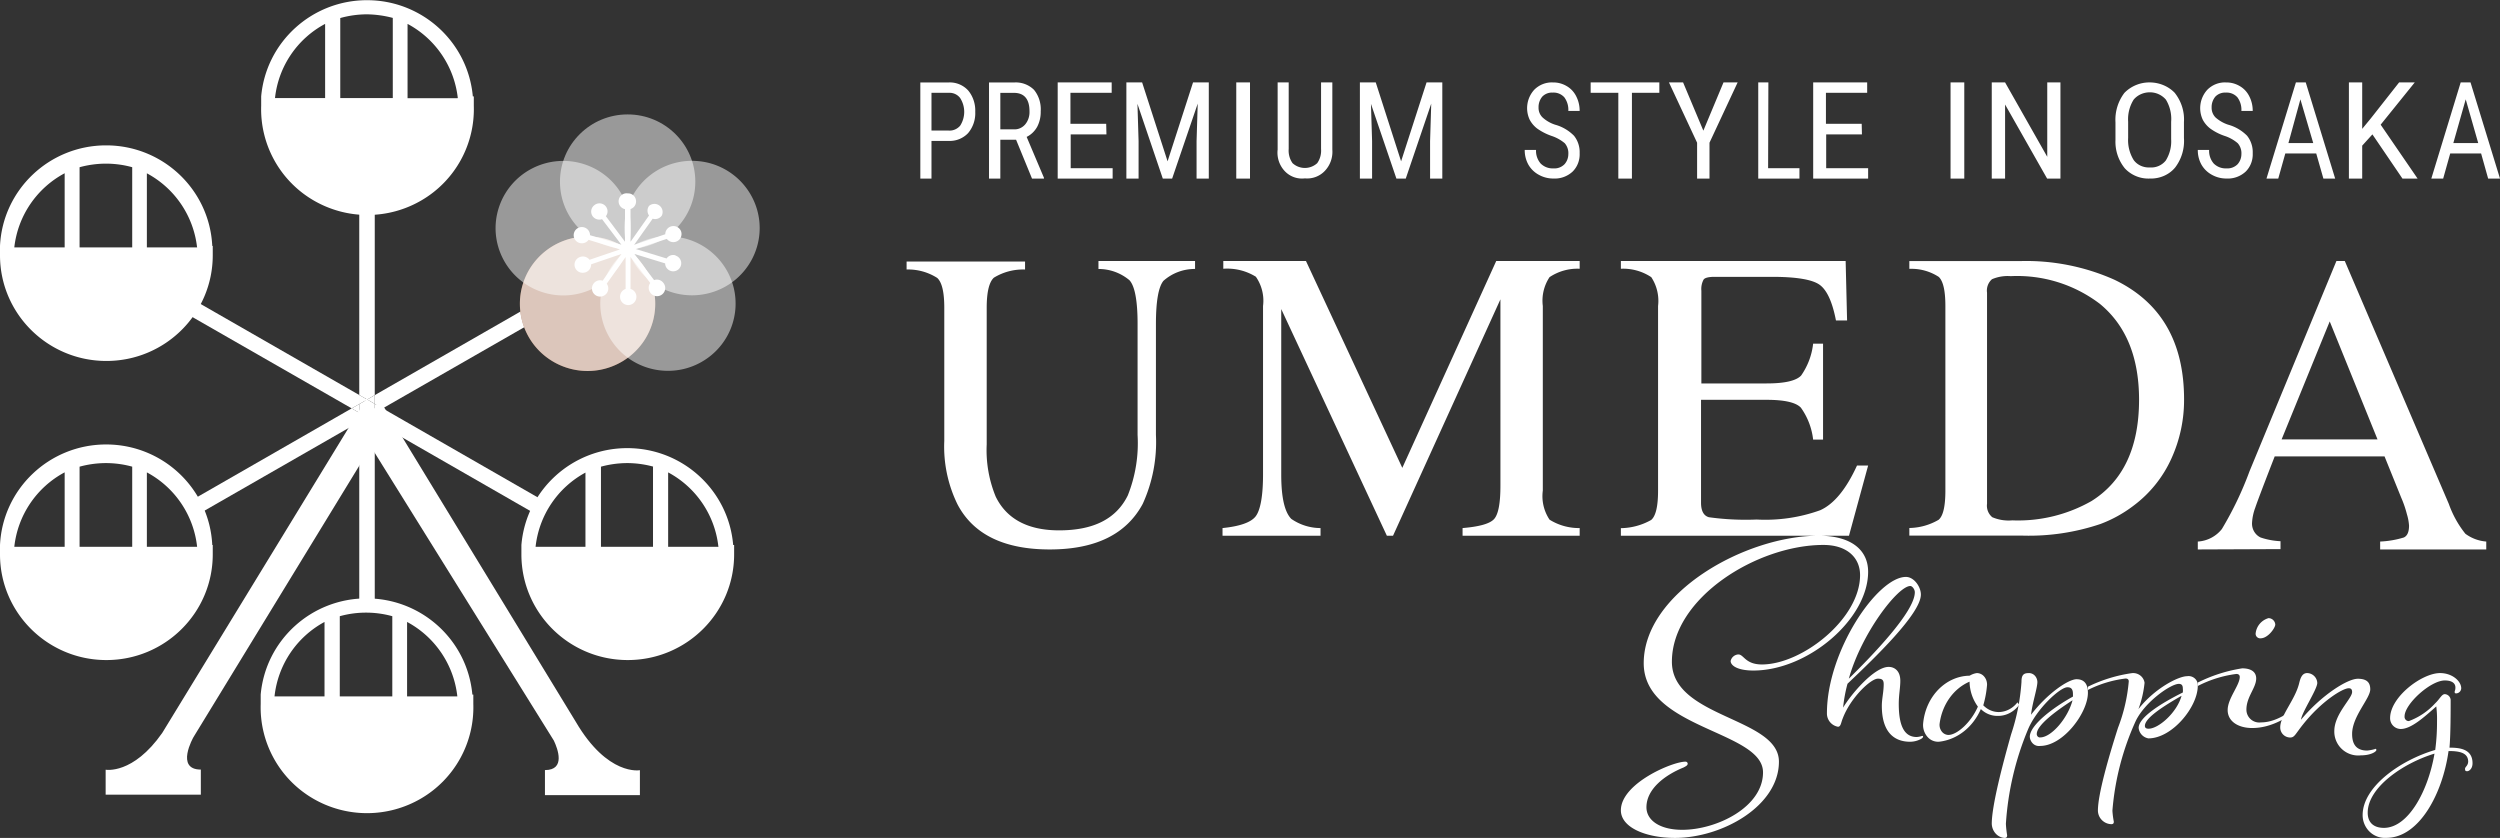 <svg width="182" height="61" xmlns="http://www.w3.org/2000/svg"><rect width="100%" height="100%" fill="#333333" stroke="none"/><g fill="none"><g fill="#FFF"><path d="M67.812 10.26V13H67V6.003h2.063a1.805 1.805 0 0 1 1.419.582c.355.426.54.986.516 1.559a2.237 2.237 0 0 1-.524 1.55 1.84 1.84 0 0 1-1.38.566h-1.282Zm0-.755h1.251c.313.023.619-.106.835-.352a1.864 1.864 0 0 0 0-2.018.968.968 0 0 0-.812-.378h-1.274v2.748Zm6.158.666h-1.146V13H72V6.005h1.824a1.88 1.88 0 0 1 1.45.533c.352.431.528.995.49 1.567.01.395-.08.786-.26 1.131-.18.321-.446.576-.764.73L76 12.943V13h-.87l-1.16-2.829Zm-1.146-.754h.993c.308.015.607-.117.817-.361.216-.261.328-.603.313-.951 0-.894-.382-1.345-1.138-1.345h-.985v2.657Zm7.725.366h-2.603v2.462H81V13h-4V6h3.93v.755h-3.002v2.257h2.603zM83.147 6 85 11.744 86.853 6H88v7h-.89v-2.725l.084-2.732L85.332 13h-.681l-1.845-5.44.083 2.715V13H82V6zM91 13h-1V6h1zm5.994-7v4.894a2.016 2.016 0 0 1-.54 1.541 1.77 1.77 0 0 1-1.459.55 1.716 1.716 0 0 1-1.47-.533 1.961 1.961 0 0 1-.513-1.558V6h.805v4.846c-.028.37.072.737.282 1.033a1.329 1.329 0 0 0 1.793 0c.21-.296.31-.664.281-1.033V6h.821Zm3.161 0L102 11.744 103.853 6H105v7h-.89v-2.725l.084-2.732L102.34 13h-.682l-1.853-5.44.083 2.715V13H99V6zm14.019 5.23a1.104 1.104 0 0 0-.26-.803 2.914 2.914 0 0 0-.953-.53 4.141 4.141 0 0 1-1.053-.538 1.962 1.962 0 0 1-.55-.65 1.987 1.987 0 0 1 .337-2.177c.363-.362.85-.553 1.35-.53.358-.008.711.086 1.022.273.294.172.533.432.687.747a2.3 2.3 0 0 1 .244 1.052h-.824a1.523 1.523 0 0 0-.29-.988 1.048 1.048 0 0 0-.84-.345.985.985 0 0 0-.762.289 1.18 1.18 0 0 0-.275.803.963.963 0 0 0 .298.723c.265.238.574.415.908.522.515.14.988.416 1.373.803.285.356.433.812.412 1.277.023.502-.164.989-.511 1.333a1.908 1.908 0 0 1-1.396.506 2.145 2.145 0 0 1-1.053-.265 1.939 1.939 0 0 1-.763-.73 2.148 2.148 0 0 1-.275-1.085h.824a1.41 1.41 0 0 0 .336.988c.25.244.583.371.923.353.297.026.591-.082.809-.297.178-.197.28-.458.282-.73Zm6.626-4.475h-1.996V13h-.99V6.755H115.8V6h5zm3.204 2.757L125.471 6h1.029l-2.049 4.39V13h-.902v-2.61L121.5 6h1.029zm4.714 2.733H131V13h-3V6h.738zm6.831-2.462h-2.603v2.462H136V13h-4V6h3.93v.755h-3.002v2.257h2.603zM143 13h-1V6h1zm7 0h-.97l-3.06-5.392V13H145V6h.97l3.07 5.416V6h.96zm8.991-2.954a3.177 3.177 0 0 1-.643 2.152c-.435.525-1.12.823-1.836.8a2.345 2.345 0 0 1-1.819-.736 3.069 3.069 0 0 1-.687-2.072V8.903a3.231 3.231 0 0 1 .653-2.144A2.543 2.543 0 0 1 156.49 6c.7 0 1.367.276 1.831.759.482.615.719 1.363.67 2.12v1.167Zm-.93-1.191a2.698 2.698 0 0 0-.383-1.6 1.528 1.528 0 0 0-1.175-.534c-.46 0-.895.198-1.174.534a2.686 2.686 0 0 0-.4 1.6v1.191a2.745 2.745 0 0 0 .4 1.6c.26.363.711.57 1.183.544a1.35 1.35 0 0 0 1.157-.504c.29-.472.426-1.01.391-1.552v-1.28Zm5.113 2.375a1.103 1.103 0 0 0-.267-.803 2.78 2.78 0 0 0-.946-.53 3.895 3.895 0 0 1-1.053-.538 1.962 1.962 0 0 1-.55-.65 1.987 1.987 0 0 1 .337-2.177c.363-.362.85-.553 1.35-.53.358-.008.711.086 1.022.273.294.172.533.432.687.747a2.3 2.3 0 0 1 .244 1.052h-.824a1.523 1.523 0 0 0-.29-.988 1.048 1.048 0 0 0-.84-.345.985.985 0 0 0-.762.289 1.18 1.18 0 0 0-.275.803.99.99 0 0 0 .29.723c.27.236.58.413.916.522.515.14.988.416 1.373.803.285.356.433.812.412 1.277.023.502-.164.989-.511 1.333a1.908 1.908 0 0 1-1.396.506 2.145 2.145 0 0 1-1.053-.265 1.939 1.939 0 0 1-.763-.73 2.148 2.148 0 0 1-.275-1.085h.824a1.41 1.41 0 0 0 .336.988c.25.244.583.371.923.353.297.024.59-.083.809-.297.178-.197.28-.458.282-.73Zm5.447-.06h-2.25l-.514 1.83H165l2.142-7h.716L170 13h-.857l-.522-1.83Zm-2.024-.755h1.806l-.934-3.184-.872 3.184Zm6.114-.632-.743.82V13H171V6h.968v3.381l.627-.763L174.655 6h1.139l-2.482 3.077L176 13h-1.102zm7.913 1.387h-2.248l-.513 1.83H177l2.138-7h.716L182 13h-.863l-.513-1.83Zm-2.022-.755h1.812l-.91-3.184-.902 3.184ZM74.624 19.04v.581a4.05 4.05 0 0 0-2.272.597c-.344.32-.52 1.047-.52 2.192v9.936a8.914 8.914 0 0 0 .656 3.81c.8 1.636 2.352 2.454 4.616 2.454 2.48 0 4.152-.818 5-2.543.556-1.394.8-2.897.712-4.4V23.58c0-1.692-.2-2.755-.592-3.18a3.489 3.489 0 0 0-2.256-.818V19H87v.58a3.428 3.428 0 0 0-2.304.867c-.36.45-.544 1.489-.544 3.124v8.088a10.835 10.835 0 0 1-.96 5.02C82.002 38.894 79.747 40 76.424 40s-5.56-1.09-6.712-3.271a9.555 9.555 0 0 1-.968-4.637V22.41c0-1.137-.168-1.856-.512-2.175A3.934 3.934 0 0 0 66 19.62v-.58h8.624ZM89 38.443c1.261-.127 2.073-.414 2.41-.851.338-.438.539-1.448.539-3.047V22.278a3.055 3.055 0 0 0-.523-2.132 3.968 3.968 0 0 0-2.37-.581V19h6.018l7.014 15.06L108.926 19H115v.565a3.642 3.642 0 0 0-2.193.612 3.094 3.094 0 0 0-.49 2.1v13.437c-.1.741.074 1.493.49 2.117.656.41 1.417.622 2.193.612V39h-8.525v-.557c1.23-.103 1.993-.318 2.298-.66.305-.342.458-1.146.458-2.427V21.792L101.413 39h-.45l-7.689-16.5v12.045c0 1.655.241 2.729.732 3.23a3.746 3.746 0 0 0 2.129.668V39H89v-.557Zm29 .007a4.618 4.618 0 0 0 2.204-.596c.333-.279.503-.987.503-2.125v-13.45a3.138 3.138 0 0 0-.494-2.101 3.696 3.696 0 0 0-2.213-.613V19h16.363l.105 4.33h-.81c-.26-1.338-.649-2.197-1.175-2.587-.527-.39-1.686-.589-3.485-.589h-4.174c-.446 0-.73.072-.81.215-.127.246-.18.522-.154.796v6.749h4.749c1.313 0 2.147-.191 2.512-.573.483-.692.784-1.49.875-2.324h.722v6.987h-.722a4.944 4.944 0 0 0-.891-2.324c-.357-.382-1.191-.573-2.496-.573h-4.774v7.49c0 .596.195.955.576 1.058 1.151.16 2.315.215 3.476.167a11.798 11.798 0 0 0 4.62-.676c1-.446 1.894-1.531 2.683-3.255h.81L134.606 39H118v-.55Zm21-.012a4.367 4.367 0 0 0 2.129-.596c.33-.276.495-.983.495-2.123V22.283c0-1.105-.157-1.813-.48-2.123a3.651 3.651 0 0 0-2.144-.588v-.565h8.052a15.74 15.74 0 0 1 6.881 1.36c3.378 1.621 5.067 4.523 5.067 8.705a10.265 10.265 0 0 1-.911 4.286 8.79 8.79 0 0 1-2.75 3.442 9.393 9.393 0 0 1-2.42 1.344c-1.811.612-3.714.9-5.624.85H139v-.556Zm6.017-.795a3 3 0 0 0 1.477.239c2.01.08 4.003-.405 5.758-1.4 2.31-1.441 3.467-3.898 3.472-7.37 0-3.1-.953-5.433-2.86-6.996a9.933 9.933 0 0 0-6.488-2.012 2.89 2.89 0 0 0-1.359.223c-.277.242-.413.61-.361.978v15.368c-.048.362.088.724.361.962v.008ZM160 40v-.575a2.418 2.418 0 0 0 1.751-.91 24.823 24.823 0 0 0 2.016-4.212L170.092 19h.608l7.573 17.683c.28.79.687 1.527 1.208 2.176.446.328.972.524 1.519.566V40h-7.725v-.575a6.872 6.872 0 0 0 1.72-.295c.255-.115.383-.402.383-.862a3.53 3.53 0 0 0-.152-.821 7.863 7.863 0 0 0-.416-1.215l-1.215-3.005h-7.997c-.794 2.042-1.266 3.287-1.416 3.735-.13.344-.209.707-.232 1.076-.034.462.214.898.624 1.092.468.157.955.248 1.448.27v.575L160 40Zm13.083-8.013-3.479-8.587-3.502 8.587h6.981ZM121.938 61c-2.11 0-3.938-.754-3.938-2.009 0-1.951 3.739-3.542 4.699-3.542a.157.157 0 0 1 .165.14c0 .114-.083.171-.306.286-1.348.55-2.697 1.558-2.697 2.895 0 .918.927 1.64 2.614 1.64 2.482 0 5.873-1.64 5.873-4.182 0-3.034-8.685-3.149-8.685-7.946 0-5.125 7.395-9.282 12.739-9.282 2.39 0 3.598 1.058 3.598 2.624 0 3.452-4.384 7.191-8.355 7.191-1.15 0-1.654-.36-1.654-.697a.61.61 0 0 1 .562-.475c.397 0 .505.73 1.713.73 2.928 0 7.147-3.322 7.147-6.503 0-1.255-.927-2.198-2.672-2.198-4.806 0-11.027 3.846-11.027 8.504 0 4.1 7.792 4.042 7.792 7.273 0 3.23-4.136 5.551-7.569 5.551Z"/><path d="M134.154 52.294c-.136.322-.136.613-.353.613a.98.98 0 0 1-.8-.99c0-4.515 3.675-9.917 5.75-9.917.592 0 1.089.723 1.089 1.282 0 1.392-3.348 4.6-5.342 6.495-.154.57-.261 1.151-.32 1.738.625-1.038 2.282-2.965 3.315-2.965.409 0 .85.268.85 1.015 0 .511-.113 1.014-.113 1.683 0 1.659.44 2.406 1.306 2.406.13-.008.26-.034.384-.079.056 0 .08 0 .08.055s-.056.103-.136.158a1.71 1.71 0 0 1-.801.212c-1.145 0-2.066-.668-2.066-2.619 0-.503.136-1.014.136-1.572 0-.323-.136-.401-.408-.401-.497-.032-1.995 1.36-2.571 2.886Zm.44-2.886c1.682-1.66 4.805-4.868 4.805-6.291 0-.22-.192-.456-.328-.456-.913.007-3.556 3.452-4.477 6.747ZM147 51.31c-.387.52-.96.816-1.562.807a1.695 1.695 0 0 1-1.232-.498c-.573 1.319-1.707 2.215-3.004 2.374a1.016 1.016 0 0 1-.868-.334 1.31 1.31 0 0 1-.332-.962c.169-1.971 1.63-3.483 3.39-3.507.162-.1.34-.165.524-.19a.7.7 0 0 1 .532.254c.14.162.215.381.209.607a7.413 7.413 0 0 1-.274 1.486c.312.32.72.495 1.143.49.517-.012 1.006-.268 1.345-.707l.129.18Zm-3.012.128a3.161 3.161 0 0 1-.604-1.813c-1.169.503-2.004 1.678-2.182 3.072a.795.795 0 0 0 .161.56.626.626 0 0 0 .475.247c.644 0 1.66-.925 2.15-2.057v-.01Z"/><path d="M147.634 53.115a21.281 21.281 0 0 0-1.605 6.861c.014.277.044.553.091.826 0 .14-.053.198-.182.198-.508-.025-.915-.47-.938-1.024 0-1.296.757-4.211 1.408-6.515.413-1.227.667-2.51.756-3.814 0-.397.076-.644.492-.644a.581.581 0 0 1 .46.165c.126.122.2.295.206.479 0 .445-.386 1.601-.461 2.386 1.21-1.577 2.724-2.585 3.314-2.585.44 0 .825.223.825.983 0 1.461-1.801 3.873-3.474 3.873a.627.627 0 0 1-.511-.155.75.75 0 0 1-.245-.514c0-.826 1.62-2.081 3.14-2.923a1.928 1.928 0 0 0 0-.198c0-.364-.151-.48-.386-.48-.514-.04-2.262 1.561-2.89 3.08Zm3.291-2.164c-1.286.826-2.648 1.85-2.648 2.477a.26.26 0 0 0 .074.194c.05.05.116.072.183.062.81-.008 2.02-1.412 2.354-2.733h.037Zm4.753.669c1.197-1.528 2.927-2.392 3.537-2.392a.684.684 0 0 1 .568.164.65.65 0 0 1 .215.54c0 1.528-1.863 3.822-3.592 3.822a.856.856 0 0 1-.712-.765c0-.764 1.643-1.796 3.216-2.576.01-.094.01-.189 0-.283 0-.184-.047-.344-.29-.344-.587 0-2.449 1.3-3.13 2.683a19.436 19.436 0 0 0-1.706 6.545c.015.27.05.538.102.803 0 .13-.055.183-.188.183a1.005 1.005 0 0 1-.97-.986c0-1.2.782-3.9 1.463-6.032a12.22 12.22 0 0 0 .783-3.38c0-.13-.079-.206-.235-.206-.956.117-1.884.4-2.739.833v-.237a10.704 10.704 0 0 1 3.193-.986c.455-.054.87.26.931.703a7.7 7.7 0 0 1-.446 1.912Zm3.13-.963c-1.33.765-2.66 1.614-2.66 2.187 0 .13.078.206.266.206.727 0 2.065-1.17 2.402-2.393h-.008Z"/><path d="M168 51.032c-1.374 1.285-2.715 1.968-4.04 1.968-.994 0-1.786-.466-1.786-1.31 0-.843.88-1.806.88-2.409 0-.136-.088-.217-.25-.217a8.457 8.457 0 0 0-2.804.876v-.25c1.017-.51 2.107-.86 3.232-1.035.582 0 1.019.216 1.019.739 0 .682-.712 1.333-.712 2.265a.93.93 0 0 0 .319.708c.205.18.478.26.748.223.913 0 1.956-.522 3.232-1.694l.162.136Zm-2.36-5.566c0 .24-.525 1.004-1.074 1.004a.332.332 0 0 1-.356-.354c.055-.527.425-.968.937-1.116a.5.5 0 0 1 .493.466Z"/><path d="M173 54.6c0 .114-.389.39-1.134.39a1.74 1.74 0 0 1-1.928-1.77c0-1.241 1.296-2.37 1.296-2.84 0-.163-.057-.276-.243-.276-.446 0-1.985.941-3.338 2.646-.575.722-.608.941-.932.941a.729.729 0 0 1-.72-.746c0-.853 1.077-1.989 1.376-3.198.081-.333.195-.747.584-.747.394.008.716.32.737.714 0 .471-1.15 2.184-1.183 2.679 1.49-1.794 3.387-2.98 4.132-2.98.745 0 .907.358.907.772 0 .666-1.32 1.964-1.32 3.247 0 .811.356 1.209 1.102 1.209.186-.019.37-.054.55-.106.05-.04.114-.016.114.065Zm5.254.074c-.423 3.066-2.123 6.322-4.53 6.322a1.59 1.59 0 0 1-1.213-.445 1.681 1.681 0 0 1-.511-1.214c0-2.07 2.77-4.007 5.285-4.742a15.42 15.42 0 0 0 .13-2.094c.009-.36-.01-.718-.053-1.075-.893.79-1.831 1.644-2.593 1.644a.78.78 0 0 1-.769-.79c0-1.534 2.308-3.28 3.638-3.28.893 0 1.539.593 1.539 1.106a.383.383 0 0 1-.346.372c-.077 0-.131 0-.131-.103s.054-.11.054-.324c0-.38-.362-.514-.77-.514-1.046 0-2.93 1.723-2.93 2.608a.314.314 0 0 0 .078.25.296.296 0 0 0 .237.098c.726-.27 1.38-.71 1.908-1.288.346-.324.477-.672.708-.672a.459.459 0 0 1 .423.403c0 .79 0 2.553-.085 3.493.708 0 1.677.08 1.677 1.13 0 .427-.262.585-.392.585-.131 0-.154-.047-.154-.182 0-.134.23-.221.23-.537-.022-.617-.607-.75-1.43-.75Zm-1.023.19c-2.308.703-4.862 2.473-4.862 4.299 0 .703.416 1.106 1.177 1.106 1.777 0 3.223-2.687 3.685-5.405Z"/></g><path d="M15.453 39.678c-.197-4.098-3.598-7.321-7.727-7.321-4.129 0-7.53 3.223-7.726 7.321v.679c0 4.25 3.467 7.695 7.744 7.695 4.277 0 7.744-3.445 7.744-7.695v-.679h-.035Zm-5.828-5.704v5.835H5.793v-5.835a7.331 7.331 0 0 1 1.916-.261c.647 0 1.292.088 1.916.26Zm-4.918.417v5.418H1.041A7 7 0 0 1 4.7 34.39h.008Zm9.625 5.418h-3.64V34.39a7 7 0 0 1 3.658 5.418h-.018Zm1.121-21.905c-.197-4.098-3.598-7.321-7.727-7.321-4.129 0-7.53 3.223-7.726 7.321v.679c0 4.25 3.467 7.695 7.744 7.695 4.277 0 7.744-3.445 7.744-7.695v-.679h-.035Zm-5.828-5.73v5.835H5.793v-5.835a7.331 7.331 0 0 1 1.916-.261c.647 0 1.292.088 1.916.26Zm-4.918.417v5.418H1.041A7 7 0 0 1 4.7 12.617l.008-.026Zm9.625 5.418h-3.64v-5.392a7 7 0 0 1 3.658 5.418l-.018-.026Zm39.043 21.669c-.331-3.986-3.684-7.054-7.709-7.054-4.025 0-7.377 3.068-7.708 7.054v.679c0 4.25 3.466 7.695 7.743 7.695s7.744-3.445 7.744-7.695v-.679h-.07Zm-5.836-5.704v5.835H43.75v-5.835a7.331 7.331 0 0 1 1.916-.261c.642.002 1.28.09 1.899.26h-.026Zm-4.918.417v5.418H38.99a7 7 0 0 1 3.657-5.418h-.026Zm9.625 5.418h-3.605V34.39a7 7 0 0 1 3.659 5.42h-.053Zm-26.092-9.096V44.27h1.128V30.696l-.55-.313zm1.128-1.948v-14.06h-1.128v14.052l.577.33z" fill="#FFF"/><path fill="#FFF" d="m26.154 28.757-12.171-6.983-.56.974 12.18 6.982.55-.313zm1.128 1.303v.636l11.9 6.834.57-.973L27.86 29.73zm-.551.323.551.313v-.635zm0-1.296-.577-.33v.66zm1.129.643 11.891-6.817-.569-.974-11.9 6.826v.635zm-2.258 0-12.18 6.992.56.974 12.172-6.983v-.66z"/><path fill="#FFF" d="M27.282 29.4v-.635l-.55.322zm-1.128.652v.661l.577-.33zm1.128.008.578-.33-.578-.33zm-1.128-.643-.552.313.552.322z"/><path fill="#FFF" d="m26.731 29.087-.577.33v.635l.577.33.551-.321V29.4z"/><path d="M41.913 52.54 27.57 29.008l-.297.739-.587-.74-14.875 24.349c-2.134 3.052-4.12 2.678-4.12 2.678v1.817h6.93v-1.826c-1.89 0-.534-2.365-.534-2.365l12.915-21.14L40.32 53.914c.28.591.875 2.148-.648 2.148v1.826h6.913V56.07s-2.345.452-4.672-3.53Z" fill="#FFF"/><path d="M38.815 19.2a4.946 4.946 0 0 1 6.872-1.037 4.876 4.876 0 0 1 1.075 6.824 4.946 4.946 0 0 1-6.862 1.1 4.873 4.873 0 0 1-1.085-6.887Z" fill="#9D6243"/><path d="M50.619 13.226c0 2.704-2.206 4.896-4.926 4.896-2.721 0-4.927-2.192-4.927-4.896 0-2.704 2.206-4.896 4.927-4.896 2.72 0 4.926 2.192 4.926 4.896Z" fill="#FFF" opacity=".5"/><path d="M42.534 11.957c2.586.838 3.998 3.6 3.155 6.171-.843 2.57-3.623 3.975-6.209 3.138-2.586-.838-4-3.6-3.159-6.17a4.904 4.904 0 0 1 2.452-2.85 4.954 4.954 0 0 1 3.76-.29Z" fill="#FFF" opacity=".5"/><path d="M38.815 19.2a4.946 4.946 0 0 1 6.872-1.037 4.876 4.876 0 0 1 1.075 6.824 4.946 4.946 0 0 1-6.862 1.1 4.873 4.873 0 0 1-1.085-6.887Z" fill-opacity=".8" fill="#FFF" opacity=".8"/><path d="M44.625 24.957a4.87 4.87 0 0 1-.183-5.441 4.938 4.938 0 0 1 4.99-2.245 4.914 4.914 0 0 1 3.993 3.725 4.88 4.88 0 0 1-1.94 5.091c-2.21 1.565-5.277 1.06-6.86-1.13Z" fill="#FFF" opacity=".5"/><path d="M51.896 21.26a4.946 4.946 0 0 1-5.267-1.48 4.871 4.871 0 0 1-.64-5.402 4.932 4.932 0 0 1 4.78-2.654 4.92 4.92 0 0 1 4.295 3.372c.838 2.571-.58 5.331-3.168 6.165Z" fill="#FFF" opacity=".5"/><path d="M49.184 18.591a.58.58 0 0 0-.656.226l-2.24-.687 2.257-.739a.597.597 0 0 0 .75.17.59.59 0 0 0 .291-.709.595.595 0 0 0-1.155.2l-2.266.774 1.348-1.904a.597.597 0 0 0 .665-.226.589.589 0 0 0-.173-.731.598.598 0 0 0-.755.026.597.597 0 0 0 0 .696L45.903 17.6v-2.383a.574.574 0 0 0 .402-.565.58.58 0 0 0-.604-.574.583.583 0 0 0-.201 1.148V17.6l-1.391-1.86a.58.58 0 0 0-.057-.77.589.589 0 0 0-.774-.04.589.589 0 0 0-.123.827c.158.203.43.283.674.2l1.408 1.86-2.283-.695a.595.595 0 0 0-1.178-.117.591.591 0 0 0 .408.682.606.606 0 0 0 .665-.226l2.284.696-2.214.756a.606.606 0 0 0-.674-.209.59.59 0 0 0 .272 1.146.592.592 0 0 0 .515-.607l2.214-.756-1.373 1.948a.588.588 0 0 0-.665.217.589.589 0 0 0 .083.787c.226.203.57.203.796 0a.589.589 0 0 0 .083-.787l1.374-1.939v2.322a.591.591 0 0 0-.403.574.594.594 0 0 0 1.18.103.591.591 0 0 0-.418-.677v-2.33l1.434 1.895a.597.597 0 0 0 0 .696.596.596 0 0 0 1.047-.102.588.588 0 0 0-.093-.603.588.588 0 0 0-.673-.2l-1.436-1.904 2.24.687a.586.586 0 0 0 1.161.105.582.582 0 0 0-.4-.67v-.018ZM34.422 7.017C34.066 3.053 30.724.014 26.718.014c-4.005 0-7.348 3.039-7.704 7.003v.679a7.685 7.685 0 0 0 3.792 6.88 7.785 7.785 0 0 0 7.894 0 7.685 7.685 0 0 0 3.793-6.88v-.679h-.07Zm-5.827-5.713V7.14h-3.824V1.313a7.331 7.331 0 0 1 1.916-.27 7.701 7.701 0 0 1 1.908.261Zm-4.926.435v5.4H20.02a6.956 6.956 0 0 1 3.649-5.4Zm9.625 5.409H29.67V1.739a7 7 0 0 1 3.658 5.4l-.035.009Zm1.094 43.417c-.357-3.965-3.7-7.003-7.705-7.003s-7.348 3.038-7.704 7.003v.678a7.685 7.685 0 0 0 3.792 6.88 7.785 7.785 0 0 0 7.894 0 7.685 7.685 0 0 0 3.793-6.88v-.678h-.07Zm-5.828-5.704v5.835h-3.824V44.86a7.139 7.139 0 0 1 3.824 0Zm-4.935.417v5.418h-3.64a7.007 7.007 0 0 1 3.64-5.418Zm9.625 5.418h-3.614v-5.418a7.016 7.016 0 0 1 3.658 5.418h-.044Z" fill="#FFF"/></g></svg>